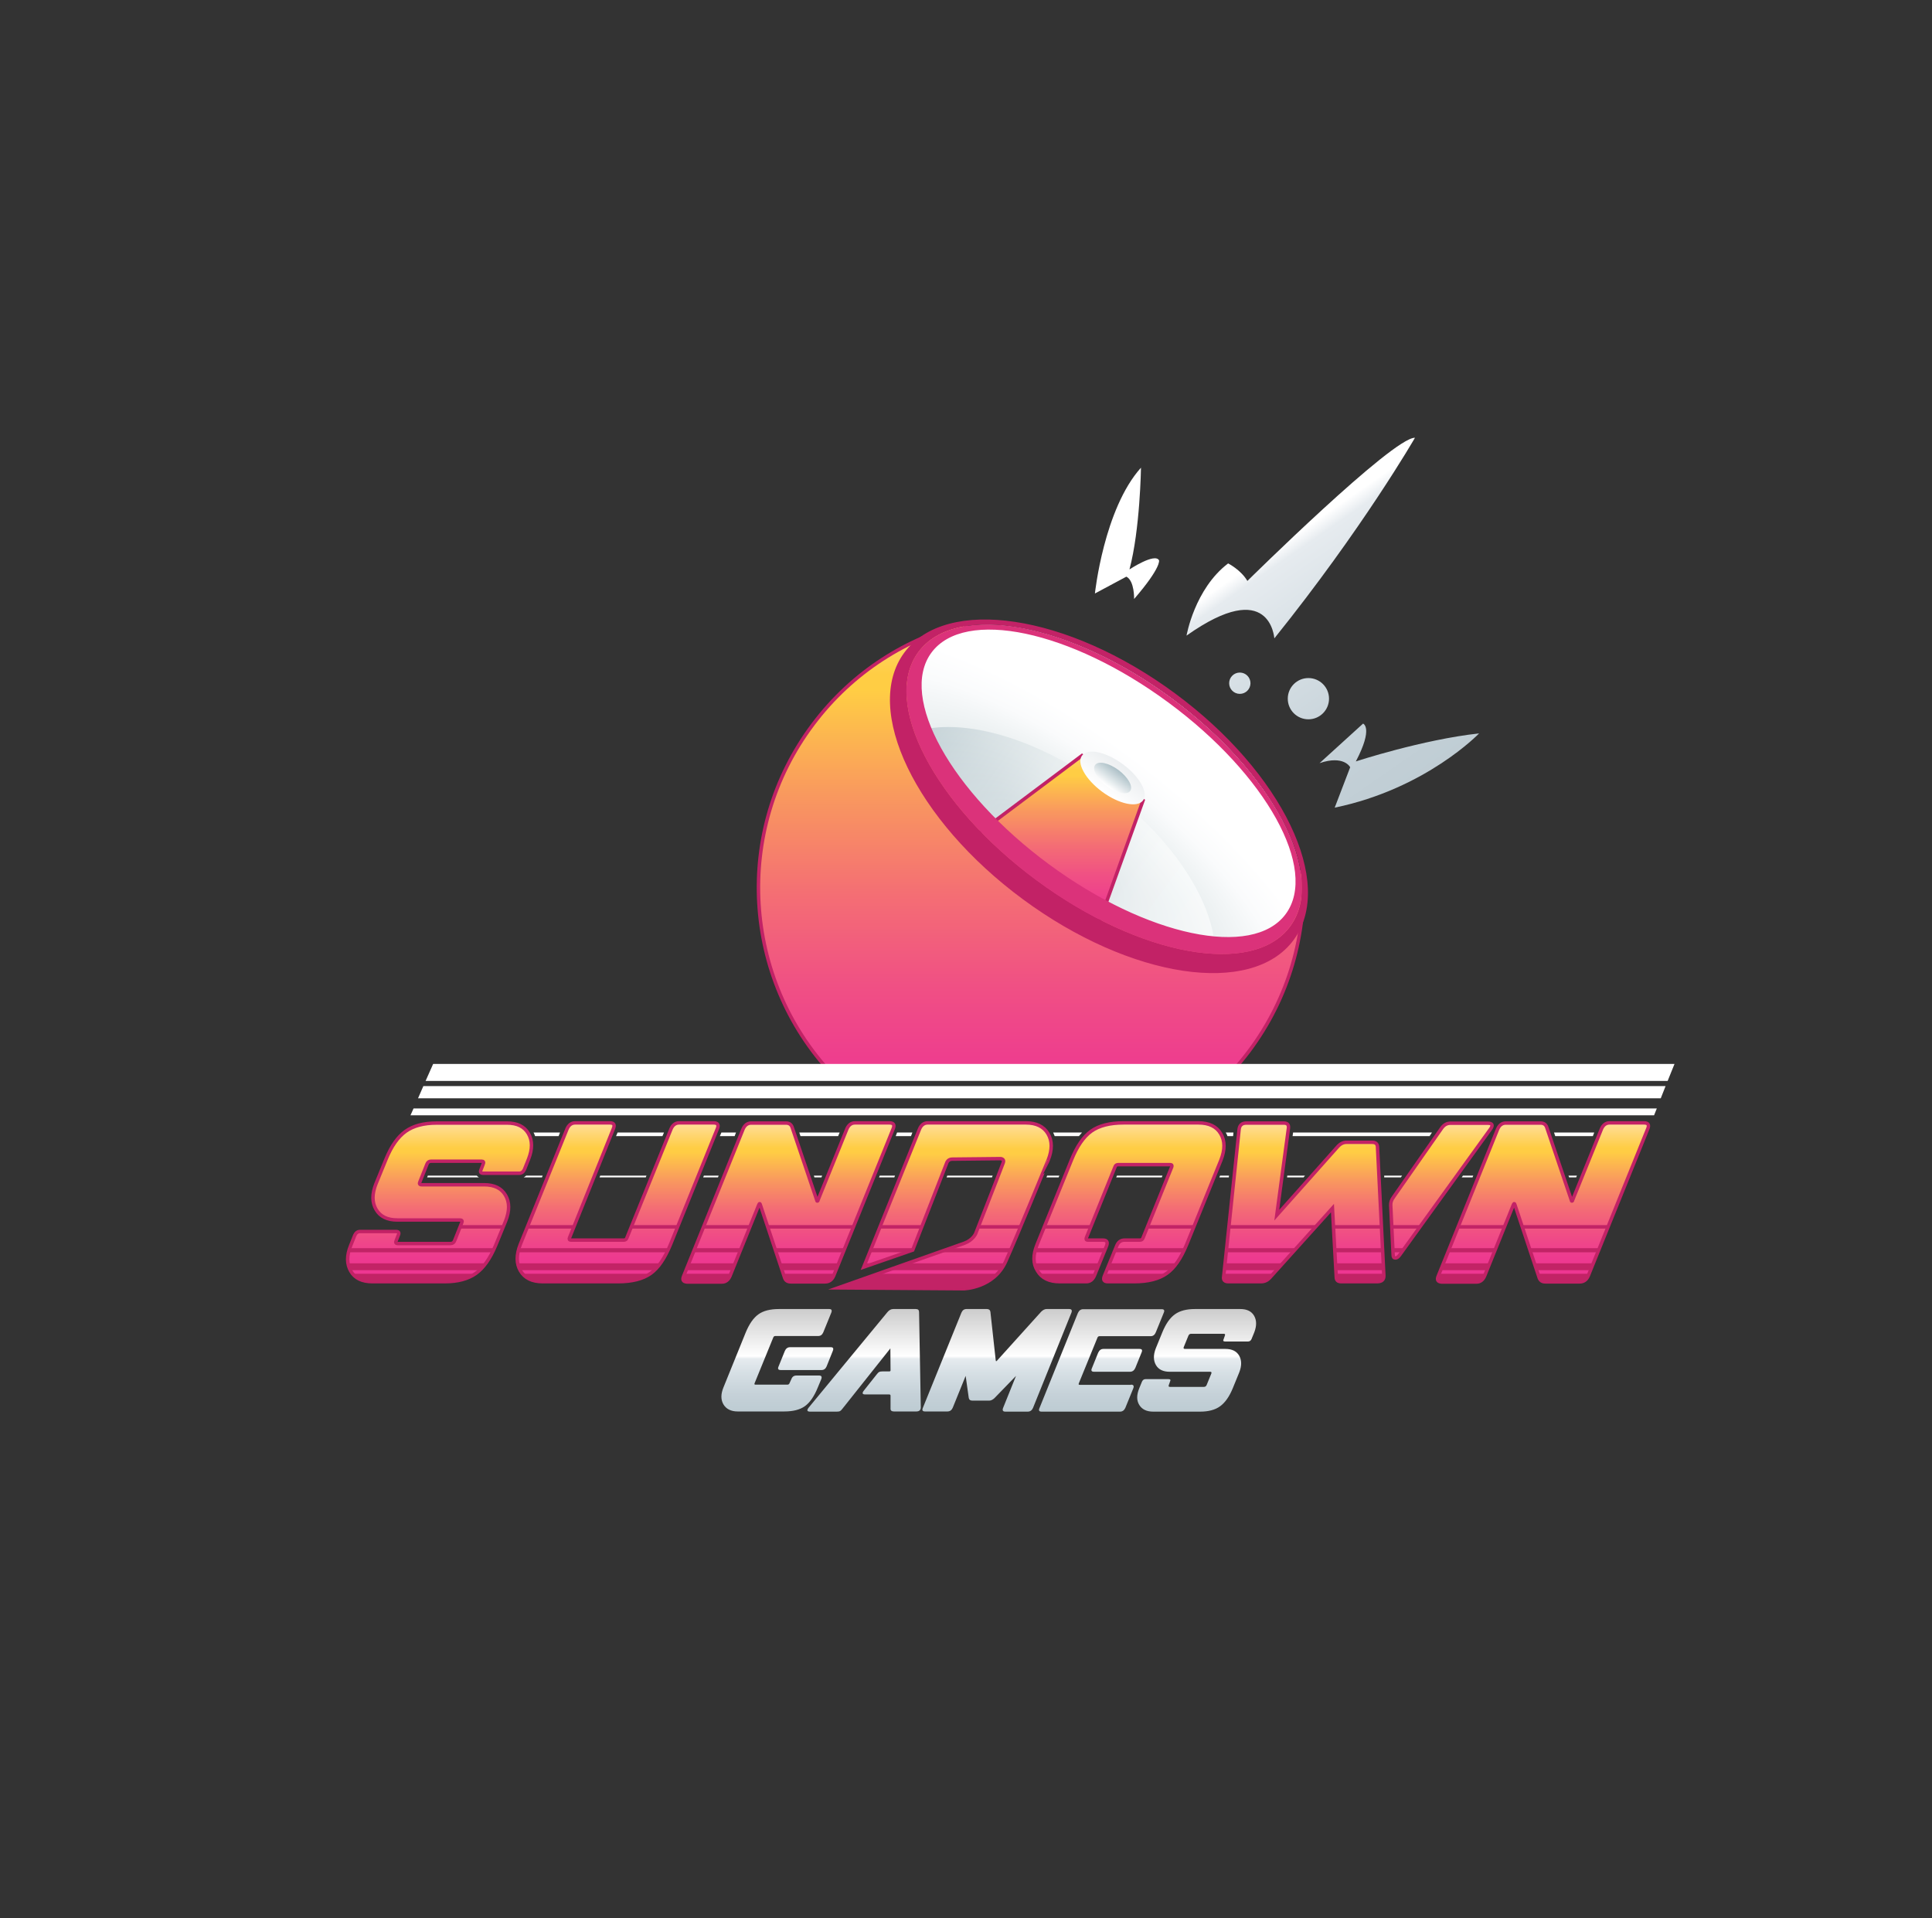<?xml version="1.0" encoding="utf-8"?>
<!-- Generator: Adobe Illustrator 23.0.3, SVG Export Plug-In . SVG Version: 6.00 Build 0)  -->
<svg version="1.1" xmlns="http://www.w3.org/2000/svg" xmlns:xlink="http://www.w3.org/1999/xlink" x="0px" y="0px"
	 viewBox="0 0 1124 1116" style="enable-background:new 0 0 1124 1116;" xml:space="preserve">
<rect x="0" y="0" width="1124" height="1116" fill="#333333" stroke="none"/>
<style type="text/css">
	.st0{fill:url(#SVGID_1_);stroke:#C22266;stroke-width:2.003;stroke-miterlimit:10;}
	.st1{fill:url(#SVGID_2_);}
	.st2{opacity:0.59;fill:url(#SVGID_3_);}
	.st3{fill:url(#SVGID_4_);stroke:#C22266;stroke-width:2.023;stroke-miterlimit:10;}
	.st4{fill:#C22266;}
	.st5{fill:#DB327A;}
	.st6{fill:url(#SVGID_5_);}
	.st7{fill:url(#SVGID_6_);}
	.st8{fill:#FFFFFF;}
	.st9{fill:url(#SVGID_7_);stroke:#C22266;stroke-width:2.003;stroke-miterlimit:10;}
	.st10{fill:url(#SVGID_8_);stroke:#C22266;stroke-width:2.003;stroke-miterlimit:10;}
	.st11{fill:url(#SVGID_9_);stroke:#C22266;stroke-width:2.003;stroke-miterlimit:10;}
	.st12{fill:url(#SVGID_10_);stroke:#C22266;stroke-width:2.003;stroke-miterlimit:10;}
	.st13{fill:url(#SVGID_11_);stroke:#C22266;stroke-width:2.003;stroke-miterlimit:10;}
	.st14{fill:url(#SVGID_12_);stroke:#C22266;stroke-width:2.003;stroke-miterlimit:10;}
	.st15{fill:url(#SVGID_13_);stroke:#C22266;stroke-width:2.003;stroke-miterlimit:10;}
	.st16{fill:url(#SVGID_14_);}
	.st17{fill:url(#SVGID_15_);}
	.st18{fill:url(#SVGID_16_);}
	.st19{fill:url(#SVGID_17_);}
	.st20{fill:url(#SVGID_18_);}
	.st21{clip-path:url(#SVGID_20_);fill:#C22366;}
	.st22{fill:url(#SVGID_21_);}
	.st23{fill:url(#SVGID_22_);}
	.st24{fill:url(#SVGID_23_);}
	.st25{fill:url(#SVGID_24_);}
	.st26{fill:url(#SVGID_25_);}
</style>
<g id="Layer_2">
	<g>
		<g>
			<linearGradient id="SVGID_1_" gradientUnits="userSpaceOnUse" x1="599.867" y1="680.859" x2="599.867" y2="338.576">
				<stop  offset="9.319111e-02" style="stop-color:#ED3691"/>
				<stop  offset="0.184" style="stop-color:#EE3D8E"/>
				<stop  offset="0.315" style="stop-color:#F05084"/>
				<stop  offset="0.468" style="stop-color:#F46E74"/>
				<stop  offset="0.64" style="stop-color:#F9995E"/>
				<stop  offset="0.816" style="stop-color:#FFCD44"/>
				<stop  offset="0.843" style="stop-color:#FFCD44"/>
				<stop  offset="1" style="stop-color:#FFDE9B"/>
			</linearGradient>
			<path class="st0" d="M715.7,624.7c3.8-4.1,7.4-8.4,10.8-12.9c23.6-31.4,33.8-68.8,31.5-105.2c-43.4,23.6-99.8,20.4-143.5-12.4
				c-42.8-32.2-61.6-84.1-52.4-131.6c-34.3,8.4-66.1,28.2-89,58.7c-47,62.4-40.8,148.3,10.8,203.4H715.7z"/>
			<g>
				
					<radialGradient id="SVGID_2_" cx="219.055" cy="708.031" r="69.216" gradientTransform="matrix(0.633 -0.858 2.33 1.72 -1175.549 -532.248)" gradientUnits="userSpaceOnUse">
					<stop  offset="4.739340e-03" style="stop-color:#ABBFC6"/>
					<stop  offset="4.353971e-02" style="stop-color:#B1C3CA"/>
					<stop  offset="0.314" style="stop-color:#D3DDE1"/>
					<stop  offset="0.571" style="stop-color:#EBF0F1"/>
					<stop  offset="0.806" style="stop-color:#FAFBFC"/>
					<stop  offset="1" style="stop-color:#FFFFFF"/>
				</radialGradient>
				<path class="st1" d="M750.2,537.4c-21.3,28.8-86.5,16.8-145.7-26.9c-59.2-43.7-89.9-102.5-68.6-131.3
					c21.3-28.8,86.5-16.8,145.7,26.9C740.8,449.8,771.5,508.6,750.2,537.4z"/>
				
					<linearGradient id="SVGID_3_" gradientUnits="userSpaceOnUse" x1="220.252" y1="816.941" x2="220.252" y2="600.278" gradientTransform="matrix(0.594 -0.805 0.805 0.594 -77.205 240.908)">
					<stop  offset="0" style="stop-color:#FFFFFF"/>
					<stop  offset="0.264" style="stop-color:#FCFDFD"/>
					<stop  offset="0.468" style="stop-color:#F2F5F6"/>
					<stop  offset="0.652" style="stop-color:#E2E9EB"/>
					<stop  offset="0.824" style="stop-color:#CBD7DB"/>
					<stop  offset="0.986" style="stop-color:#ADC0C7"/>
					<stop  offset="0.995" style="stop-color:#ABBFC6"/>
				</linearGradient>
				<path class="st2" d="M532.5,425.7c10.3,26.8,36.1,58.3,72,84.8c35.9,26.5,73.7,41.9,102.3,43.8c0.2-28.3-24-66.5-63.9-95.9
					C603.1,429.1,559.5,417.1,532.5,425.7z"/>
			</g>
			<g>
				<linearGradient id="SVGID_4_" gradientUnits="userSpaceOnUse" x1="614.192" y1="545.82" x2="614.192" y2="429.814">
					<stop  offset="9.319111e-02" style="stop-color:#ED3691"/>
					<stop  offset="0.184" style="stop-color:#EE3D8E"/>
					<stop  offset="0.315" style="stop-color:#F05084"/>
					<stop  offset="0.468" style="stop-color:#F46E74"/>
					<stop  offset="0.64" style="stop-color:#F9995E"/>
					<stop  offset="0.816" style="stop-color:#FFCD44"/>
					<stop  offset="0.843" style="stop-color:#FFCD44"/>
					<stop  offset="1" style="stop-color:#FFDE9B"/>
				</linearGradient>
				<polygon class="st3" points="665,465.7 637,543.5 563.4,489.2 629.5,439.6 				"/>
			</g>
			<path class="st4" d="M526.1,379.7c-24.4,33.1,6.5,97.4,69,143.5c62.6,46.2,133.1,56.8,157.5,23.7c24.4-33.1-6.5-97.4-69-143.5
				C621,357.2,550.5,346.6,526.1,379.7z M750.6,539c-21.6,29.3-87.6,17.4-147.3-26.7c-59.7-44.1-90.6-103.6-69-132.9
				c21.6-29.3,87.6-17.4,147.3,26.7C741.3,450.2,772.2,509.7,750.6,539z"/>
			<path class="st5" d="M534.2,379.4c-21.6,29.3,9.2,88.8,69,132.9c59.7,44.1,125.7,56.1,147.3,26.7c21.6-29.3-9.2-88.8-69-132.9
				C621.8,362,555.9,350.1,534.2,379.4z M748,531.8c-19.2,26-80.9,13-137.8-29c-56.9-42-87.5-97.1-68.3-123.1
				c19.2-26,80.9-13,137.8,29C736.6,450.6,767.2,505.8,748,531.8z"/>
			
				<linearGradient id="SVGID_5_" gradientUnits="userSpaceOnUse" x1="249.847" y1="708.609" x2="269.828" y2="708.609" gradientTransform="matrix(0.594 -0.805 0.805 0.594 -77.205 240.908)">
				<stop  offset="0" style="stop-color:#FFFFFF"/>
				<stop  offset="1" style="stop-color:#EBEEF0"/>
			</linearGradient>
			<path class="st6" d="M653.2,444.6c9.8,7.2,15.1,16.7,11.8,21.1c-3.3,4.4-13.9,2.2-23.7-5c-9.8-7.2-15.1-16.7-11.8-21.1
				C632.8,435.1,643.4,437.4,653.2,444.6z"/>
			
				<linearGradient id="SVGID_6_" gradientUnits="userSpaceOnUse" x1="254.078" y1="708.609" x2="265.596" y2="708.609" gradientTransform="matrix(0.594 -0.805 0.805 0.594 -77.205 240.908)">
				<stop  offset="0" style="stop-color:#FFFFFF"/>
				<stop  offset="0.995" style="stop-color:#ABBFC6"/>
			</linearGradient>
			<path class="st7" d="M650.7,448c5.6,4.2,8.7,9.6,6.8,12.2c-1.9,2.6-8,1.3-13.6-2.9c-5.6-4.2-8.7-9.6-6.8-12.2
				C638.9,442.5,645,443.8,650.7,448z"/>
		</g>
	</g>
</g>
<g id="Layer_7">
	<g>
		<polygon class="st8" points="478.3,684 473.5,684 473.8,685 477.9,685 		"/>
		<polygon class="st8" points="349.2,684 348.8,685 375.7,685 376.1,684 		"/>
		<path class="st8" d="M306.1,684c-0.4,0.4-0.9,0.7-1.4,1h10.6l0.4-1H306.1z"/>
		<path class="st8" d="M278.6,685c-0.5-0.3-0.9-0.6-1.2-1h-28.5l-0.4,1H278.6z"/>
		<polygon class="st8" points="649.8,684 649.4,685 675.9,685 676.3,684 		"/>
		<polygon class="st8" points="511.8,684 511.4,685 520.3,685 520.7,684 		"/>
		<path class="st8" d="M551.1,684l-0.4,1h26.4c0.1-0.3,0.3-0.7,0.4-1H551.1z"/>
		<polygon class="st8" points="805.3,684 805.3,685 815,685 815.7,684 		"/>
		<polygon class="st8" points="912.5,684 912.9,685 917,685 917.4,684 		"/>
		<polygon class="st8" points="409.5,684 409.1,685 417.7,685 418.1,684 		"/>
		<path class="st8" d="M609.2,684c-0.1,0.3-0.3,0.7-0.4,1h7.1l0.4-1H609.2z"/>
		<polygon class="st8" points="709.8,684 709.4,685 714.9,685 715,684 		"/>
		<polygon class="st8" points="851.1,684 850.4,685 856.7,685 857.1,684 		"/>
		<path class="st8" d="M311.3,661H325l0.8-2.1h-15.4C310.8,659.6,311.1,660.3,311.3,661z"/>
		<polygon class="st8" points="358.4,661 385.4,661 386.3,658.9 359.3,658.9 		"/>
		<polygon class="st8" points="238.8,648.9 962.3,648.9 963.9,644.9 240.6,644.9 		"/>
		<polygon class="st8" points="252,619 247.6,628.9 970.2,628.9 974.2,619 		"/>
		<polygon class="st8" points="243.2,639 966.2,639 969,631.9 246.3,631.9 		"/>
		<polygon class="st8" points="418.8,661 427.4,661 428.2,658.9 419.7,658.9 		"/>
		<polygon class="st8" points="465.7,661 487.6,661 488.5,658.9 465,658.9 		"/>
		<polygon class="st8" points="748.9,684 748.8,685 758.4,685 759.2,684 		"/>
		<path class="st8" d="M714.1,661h3.3l0.2-2.1h-4.5C713.6,659.6,713.9,660.3,714.1,661z"/>
		<polygon class="st8" points="904.8,661 926.7,661 927.5,658.9 904.1,658.9 		"/>
		<polygon class="st8" points="752,661 831.7,661 833.1,658.9 752.3,658.9 		"/>
		<path class="st8" d="M613.6,661h14.1c0.6-0.7,1.2-1.4,1.8-2.1h-16.8C613,659.6,613.3,660.3,613.6,661z"/>
		<polygon class="st8" points="521.1,661 530,661 530.8,658.9 521.9,658.9 		"/>
	</g>
</g>
<g id="Layer_3">
	<g>
		<g>
			<linearGradient id="SVGID_7_" gradientUnits="userSpaceOnUse" x1="255.762" y1="745.714" x2="255.762" y2="653.366">
				<stop  offset="9.319111e-02" style="stop-color:#ED3691"/>
				<stop  offset="0.184" style="stop-color:#EE3D8E"/>
				<stop  offset="0.315" style="stop-color:#F05084"/>
				<stop  offset="0.468" style="stop-color:#F46E74"/>
				<stop  offset="0.64" style="stop-color:#F9995E"/>
				<stop  offset="0.816" style="stop-color:#FFCD44"/>
				<stop  offset="0.843" style="stop-color:#FFCD44"/>
				<stop  offset="1" style="stop-color:#FFDE9B"/>
			</linearGradient>
			<path class="st9" d="M230.4,716.5c1.5,0,2,0.7,1.3,2.2l-1.2,3.1c-0.5,1.1-0.2,1.7,0.9,1.7h30.7c1.2,0,2-0.6,2.4-1.7l4.1-10.3
				c0.5-1.1,0.2-1.7-1-1.7h-36.4c-5.9,0-10-2-12.4-6.1c-2.4-4.1-2.4-9-0.1-14.9l5.9-14.4c3.1-7.6,6.9-13,11.4-16.2
				c4.5-3.2,10.5-4.8,18.1-4.8h40.9c5.9,0,10,2,12.4,6.1c2.4,4.1,2.4,9,0.1,14.9l-2.4,6c-0.7,1.5-1.7,2.2-3.1,2.2h-20.8
				c-1.5,0-2-0.7-1.3-2.2l1.2-3.1c0.5-1.1,0.2-1.7-0.9-1.7h-29.4c-1.2,0-2,0.6-2.4,1.7l-4.1,10.3c-0.5,1.1-0.2,1.7,1,1.7h36.4
				c5.9,0,10,2,12.4,6.1c2.4,4.1,2.4,9,0.1,14.9l-5.9,14.4c-3.2,7.6-7,13-11.5,16.2c-4.5,3.2-10.5,4.8-18,4.8h-42.2
				c-5.9,0-10.1-2-12.5-6.1c-2.4-4.1-2.5-9-0.1-14.9l2.4-6c0.7-1.5,1.7-2.2,3.1-2.2H230.4z"/>
			<linearGradient id="SVGID_8_" gradientUnits="userSpaceOnUse" x1="359.321" y1="745.714" x2="359.321" y2="653.366">
				<stop  offset="9.319111e-02" style="stop-color:#ED3691"/>
				<stop  offset="0.184" style="stop-color:#EE3D8E"/>
				<stop  offset="0.315" style="stop-color:#F05084"/>
				<stop  offset="0.468" style="stop-color:#F46E74"/>
				<stop  offset="0.64" style="stop-color:#F9995E"/>
				<stop  offset="0.816" style="stop-color:#FFCD44"/>
				<stop  offset="0.843" style="stop-color:#FFCD44"/>
				<stop  offset="1" style="stop-color:#FFDE9B"/>
			</linearGradient>
			<path class="st10" d="M302.7,724l27.2-67.2c1-2.3,2.6-3.5,4.7-3.5h20.3c2.3,0,2.9,1.2,1.9,3.5l-25.5,63.4c-0.3,0.9,0,1.3,0.8,1.3
				h30.8c0.9,0,1.5-0.4,1.8-1.3l25.7-63.4c1-2.3,2.6-3.5,4.7-3.5h20.1c2.4,0,3.1,1.2,2.1,3.5L390.1,724c-3.3,8-7.1,13.7-11.6,16.9
				c-4.5,3.2-10.8,4.8-18.9,4.8h-43.9c-6.1,0-10.4-2.1-12.9-6.3C300.3,735.2,300.3,730.1,302.7,724z"/>
			<linearGradient id="SVGID_9_" gradientUnits="userSpaceOnUse" x1="458.64" y1="745.714" x2="458.64" y2="653.366">
				<stop  offset="9.319111e-02" style="stop-color:#ED3691"/>
				<stop  offset="0.184" style="stop-color:#EE3D8E"/>
				<stop  offset="0.315" style="stop-color:#F05084"/>
				<stop  offset="0.468" style="stop-color:#F46E74"/>
				<stop  offset="0.64" style="stop-color:#F9995E"/>
				<stop  offset="0.816" style="stop-color:#FFCD44"/>
				<stop  offset="0.843" style="stop-color:#FFCD44"/>
				<stop  offset="1" style="stop-color:#FFDE9B"/>
			</linearGradient>
			<path class="st11" d="M397.8,742.3l34.5-85.4c1-2.3,2.6-3.5,4.7-3.5h20.3c1.8,0,2.9,0.8,3.5,2.3l14.4,42.6c0,0.3,0.1,0.5,0.3,0.5
				c0.3,0,0.4-0.3,0.5-0.8l16.7-41.2c1-2.3,2.6-3.5,4.7-3.5h20.1c2.4,0,3.1,1.2,2.1,3.5L485,742.3c-1,2.3-2.7,3.5-4.9,3.5H460
				c-1.8,0-3-0.8-3.5-2.3l-14.2-42.7c-0.1-0.3-0.2-0.5-0.4-0.5c-0.1,0-0.3,0.3-0.5,0.8l-16.7,41.3c-1,2.3-2.6,3.5-4.7,3.5h-20.3
				C397.4,745.7,396.8,744.6,397.8,742.3z"/>
			<linearGradient id="SVGID_10_" gradientUnits="userSpaceOnUse" x1="549.468" y1="749.833" x2="549.468" y2="653.366">
				<stop  offset="9.319111e-02" style="stop-color:#ED3691"/>
				<stop  offset="0.184" style="stop-color:#EE3D8E"/>
				<stop  offset="0.315" style="stop-color:#F05084"/>
				<stop  offset="0.468" style="stop-color:#F46E74"/>
				<stop  offset="0.64" style="stop-color:#F9995E"/>
				<stop  offset="0.816" style="stop-color:#FFCD44"/>
				<stop  offset="0.843" style="stop-color:#FFCD44"/>
				<stop  offset="1" style="stop-color:#FFDE9B"/>
			</linearGradient>
			<path class="st12" d="M585.1,733.9c-7,15.6-24.4,15.9-24.4,15.9l-73.2-0.5c0,0,68.7-24.3,73.6-26c4.9-1.8,6.5-5.5,6.5-5.5
				s14.2-36.2,16.1-41.4c0.8-2.1-1.5-2.3-1.5-2.3s-25.8,0.3-28.2,0.3s-3.1,1.9-3.1,1.9L531,727.3l-28.5,9.9l32.5-80.4
				c1-2.3,2.6-3.5,4.7-3.5h57.1c6.1,0,10.4,2.1,12.9,6.3c2.5,4.2,2.5,9.3,0.1,15.4C609.7,675,592.1,718.3,585.1,733.9z"/>
			<linearGradient id="SVGID_11_" gradientUnits="userSpaceOnUse" x1="656.807" y1="745.714" x2="656.807" y2="653.366">
				<stop  offset="9.319111e-02" style="stop-color:#ED3691"/>
				<stop  offset="0.184" style="stop-color:#EE3D8E"/>
				<stop  offset="0.315" style="stop-color:#F05084"/>
				<stop  offset="0.468" style="stop-color:#F46E74"/>
				<stop  offset="0.64" style="stop-color:#F9995E"/>
				<stop  offset="0.816" style="stop-color:#FFCD44"/>
				<stop  offset="0.843" style="stop-color:#FFCD44"/>
				<stop  offset="1" style="stop-color:#FFDE9B"/>
			</linearGradient>
			<path class="st13" d="M603.4,724l19.9-49c3.2-8,7.1-13.7,11.6-16.9c4.5-3.2,10.8-4.8,18.8-4.8h43.5c6.2,0,10.5,2.1,13,6.3
				c2.5,4.2,2.5,9.3,0.1,15.4l-19.9,49c-3.3,8-7.1,13.7-11.7,16.9c-4.5,3.2-10.8,4.8-18.9,4.8h-15.3c-2.3,0-2.9-1.2-1.9-3.5
				l7.1-17.4c0.9-2.2,2.4-3.3,4.6-3.3h8.9c0.9,0,1.5-0.4,1.8-1.3l16.7-41.3c0.3-0.9,0-1.3-0.8-1.3h-30.4c-0.9,0-1.5,0.4-1.8,1.3
				L632,720.2c-0.3,0.9,0,1.3,0.8,1.3h8.9c2.2,0,2.9,1.1,2.1,3.3l-7.1,17.4c-1,2.3-2.6,3.5-4.7,3.5h-15.5c-6.1,0-10.4-2.1-12.9-6.3
				C600.9,735.2,600.9,730.1,603.4,724z"/>
			<linearGradient id="SVGID_12_" gradientUnits="userSpaceOnUse" x1="789.942" y1="745.714" x2="789.942" y2="653.366">
				<stop  offset="9.319111e-02" style="stop-color:#ED3691"/>
				<stop  offset="0.184" style="stop-color:#EE3D8E"/>
				<stop  offset="0.315" style="stop-color:#F05084"/>
				<stop  offset="0.468" style="stop-color:#F46E74"/>
				<stop  offset="0.64" style="stop-color:#F9995E"/>
				<stop  offset="0.816" style="stop-color:#FFCD44"/>
				<stop  offset="0.843" style="stop-color:#FFCD44"/>
				<stop  offset="1" style="stop-color:#FFDE9B"/>
			</linearGradient>
			<path class="st14" d="M711.9,742.8l9-85.8c0.3-2.4,1.7-3.6,4.2-3.6h21.8c2.1,0,2.9,1,2.7,2.9l-6.8,50.7l35.4-39.8
				c1.5-1.7,3.2-2.6,5.1-2.6h15c2,0,3,0.9,3.1,2.6l3.7,74.9c0.1,2.4-1.2,3.6-4,3.6h-20.8c-2,0-2.9-0.9-2.9-2.7l-2.2-40.1L739,743.1
				c-1.5,1.7-3.2,2.6-5.3,2.6h-19.1C712.5,745.7,711.6,744.7,711.9,742.8z M810.7,696.5l28-40.1c1.4-2,3.1-2.9,5.1-2.9h21.8
				c2.7,0,3.2,1.2,1.4,3.6l-52.6,72.9c-0.9,1.3-1.7,1.9-2.6,1.9c-0.9,0-1.3-0.6-1.3-1.7l-1.4-28.9
				C809,699.7,809.5,698.1,810.7,696.5z"/>
			<linearGradient id="SVGID_13_" gradientUnits="userSpaceOnUse" x1="897.675" y1="745.714" x2="897.675" y2="653.366">
				<stop  offset="9.319111e-02" style="stop-color:#ED3691"/>
				<stop  offset="0.184" style="stop-color:#EE3D8E"/>
				<stop  offset="0.315" style="stop-color:#F05084"/>
				<stop  offset="0.468" style="stop-color:#F46E74"/>
				<stop  offset="0.64" style="stop-color:#F9995E"/>
				<stop  offset="0.816" style="stop-color:#FFCD44"/>
				<stop  offset="0.843" style="stop-color:#FFCD44"/>
				<stop  offset="1" style="stop-color:#FFDE9B"/>
			</linearGradient>
			<path class="st15" d="M836.8,742.3l34.5-85.4c1-2.3,2.6-3.5,4.7-3.5h20.3c1.8,0,2.9,0.8,3.5,2.3l14.4,42.6c0,0.3,0.1,0.5,0.3,0.5
				c0.3,0,0.4-0.3,0.5-0.8l16.7-41.2c1-2.3,2.6-3.5,4.7-3.5h20.1c2.4,0,3.1,1.2,2.1,3.5L924,742.3c-1,2.3-2.7,3.5-4.9,3.5H899
				c-1.8,0-2.9-0.8-3.5-2.3l-14.2-42.7c-0.1-0.3-0.2-0.5-0.4-0.5c-0.1,0-0.3,0.3-0.5,0.8l-16.7,41.3c-1,2.3-2.6,3.5-4.7,3.5h-20.3
				C836.4,745.7,835.8,744.6,836.8,742.3z"/>
		</g>
	</g>
	<g>
		<g>
			<g>
				<linearGradient id="SVGID_14_" gradientUnits="userSpaceOnUse" x1="452.133" y1="820.333" x2="452.133" y2="761.725">
					<stop  offset="0" style="stop-color:#BECCD3"/>
					<stop  offset="0.155" style="stop-color:#C5D1D8"/>
					<stop  offset="0.375" style="stop-color:#D7E0E5"/>
					<stop  offset="0.507" style="stop-color:#E6EBEF"/>
					<stop  offset="0.529" style="stop-color:#FAFBFC"/>
					<stop  offset="0.534" style="stop-color:#FFFFFF"/>
					<stop  offset="1" style="stop-color:#CCCCCC"/>
				</linearGradient>
				<path class="st16" d="M460.4,802.4c0.5-1.4,1.5-2.1,2.9-2.1h13.3c1.3,0,1.7,0.7,1.2,2.1l-2,4.8c-2.1,5.2-4.6,8.8-7.5,10.9
					c-2.9,2.1-6.9,3.1-12.1,3.1h-27c-3.9,0-6.7-1.4-8.3-4.1c-1.6-2.7-1.6-6,0-9.9l12.8-31.6c2.1-5.2,4.6-8.8,7.5-10.9
					c2.9-2.1,6.9-3.1,12.1-3.1h29.1c1.4,0,1.8,0.7,1.2,2.2l-4.6,11.3c-0.6,1.4-1.5,2.2-3,2.2h-24.9c-0.6,0-1,0.3-1.2,0.8l-10.9,26.7
					c-0.2,0.6,0,0.8,0.5,0.8h18.6c0.6,0,1-0.3,1.2-0.8L460.4,802.4z M454.2,797.1c-1.5,0-1.9-0.7-1.2-2.2l3.6-8.9
					c0.6-1.4,1.6-2.2,3.1-2.2h23.6c1.4,0,1.8,0.7,1.2,2.2l-3.6,9c-0.6,1.4-1.6,2.1-2.9,2.1H454.2z"/>
			</g>
			<g>
				<linearGradient id="SVGID_15_" gradientUnits="userSpaceOnUse" x1="502.702" y1="820.333" x2="502.702" y2="761.725">
					<stop  offset="0" style="stop-color:#BECCD3"/>
					<stop  offset="0.155" style="stop-color:#C5D1D8"/>
					<stop  offset="0.375" style="stop-color:#D7E0E5"/>
					<stop  offset="0.507" style="stop-color:#E6EBEF"/>
					<stop  offset="0.529" style="stop-color:#FAFBFC"/>
					<stop  offset="0.534" style="stop-color:#FFFFFF"/>
					<stop  offset="1" style="stop-color:#CCCCCC"/>
				</linearGradient>
				<path class="st17" d="M470.6,818.8l45.7-55.4c1-1.2,2.1-1.8,3.4-1.8h13.1c1.3,0,1.9,0.6,1.9,1.8l1,55.4c0,1.6-0.9,2.4-2.6,2.4
					H520c-1.3,0-2-0.6-1.9-1.8V812c0-0.5-0.3-0.7-0.8-0.7h-13.9c-1.8,0-2-0.8-0.7-2.4l7.3-9.2c0.6-0.8,1.1-1.3,1.5-1.5
					c0.4-0.2,1.1-0.3,1.9-0.3h3.9c0.6,0,0.8-0.2,0.8-0.7l-0.1-12.7l-27.8,35c-0.6,0.8-1.1,1.3-1.5,1.5s-1,0.3-1.9,0.3h-15.7
					C469.4,821.2,469.3,820.4,470.6,818.8z"/>
			</g>
			<g>
				<linearGradient id="SVGID_16_" gradientUnits="userSpaceOnUse" x1="580.111" y1="820.333" x2="580.111" y2="761.725">
					<stop  offset="0" style="stop-color:#BECCD3"/>
					<stop  offset="0.155" style="stop-color:#C5D1D8"/>
					<stop  offset="0.375" style="stop-color:#D7E0E5"/>
					<stop  offset="0.507" style="stop-color:#E6EBEF"/>
					<stop  offset="0.529" style="stop-color:#FAFBFC"/>
					<stop  offset="0.534" style="stop-color:#FFFFFF"/>
					<stop  offset="1" style="stop-color:#CCCCCC"/>
				</linearGradient>
				<path class="st18" d="M536.9,819.1l22.4-55.3c0.6-1.4,1.5-2.2,3-2.2h11.8c1.2,0,1.9,0.5,2.1,1.6l3.1,28.3
					c0.1,0.3,0.2,0.5,0.2,0.5c0.1,0,0.2-0.1,0.4-0.2l25.8-28.6c1-1,2.1-1.6,3.2-1.6H622c1.4,0,1.9,0.7,1.3,2.2L601,819.1
					c-0.6,1.4-1.6,2.2-3.1,2.2h-13c-1.4,0-1.9-0.7-1.3-2.2l7.5-18.6l-12.4,12.8c-1,1-2.1,1.6-3.2,1.6h-9.7c-1.3,0-2-0.5-2.2-1.6
					l-1.8-12.8l-7.5,18.5c-0.6,1.4-1.6,2.2-3.1,2.2h-13C536.7,821.2,536.3,820.5,536.9,819.1z"/>
			</g>
			<g>
				<linearGradient id="SVGID_17_" gradientUnits="userSpaceOnUse" x1="640.96" y1="820.333" x2="640.96" y2="761.725">
					<stop  offset="0" style="stop-color:#BECCD3"/>
					<stop  offset="0.155" style="stop-color:#C5D1D8"/>
					<stop  offset="0.375" style="stop-color:#D7E0E5"/>
					<stop  offset="0.507" style="stop-color:#E6EBEF"/>
					<stop  offset="0.529" style="stop-color:#FAFBFC"/>
					<stop  offset="0.534" style="stop-color:#FFFFFF"/>
					<stop  offset="1" style="stop-color:#CCCCCC"/>
				</linearGradient>
				<path class="st19" d="M658,805.6c1.4,0,1.9,0.7,1.3,2.2l-4.6,11.3c-0.7,1.5-1.7,2.2-3.1,2.2h-45.6c-1.5,0-1.9-0.7-1.2-2.2
					l22.3-55.2c0.7-1.5,1.7-2.2,3.1-2.2h45.6c1.5,0,1.9,0.7,1.2,2.2l-4.6,11.3c-0.6,1.4-1.5,2.2-3,2.2h-29.7c-0.6,0-1,0.3-1.2,0.8
					l-10.9,26.7c-0.2,0.6,0,0.8,0.5,0.8H658z M638.9,787c0.7-1.5,1.7-2.2,3.1-2.2h20.9c1.5,0,1.9,0.7,1.2,2.2l-3.6,8.9
					c-0.7,1.5-1.7,2.2-3.1,2.2h-20.9c-1.5,0-1.9-0.7-1.2-2.2L638.9,787z"/>
			</g>
			<g>
				<linearGradient id="SVGID_18_" gradientUnits="userSpaceOnUse" x1="696.322" y1="820.333" x2="696.322" y2="761.725">
					<stop  offset="0" style="stop-color:#BECCD3"/>
					<stop  offset="0.155" style="stop-color:#C5D1D8"/>
					<stop  offset="0.375" style="stop-color:#D7E0E5"/>
					<stop  offset="0.507" style="stop-color:#E6EBEF"/>
					<stop  offset="0.529" style="stop-color:#FAFBFC"/>
					<stop  offset="0.534" style="stop-color:#FFFFFF"/>
					<stop  offset="1" style="stop-color:#CCCCCC"/>
				</linearGradient>
				<path class="st20" d="M679.9,802.4c1,0,1.3,0.5,0.8,1.4l-0.7,2c-0.3,0.7-0.1,1.1,0.6,1.1h19.8c0.8,0,1.3-0.4,1.6-1.1l2.7-6.6
					c0.3-0.7,0.1-1.1-0.7-1.1h-23.5c-3.8,0-6.5-1.3-8-3.9c-1.5-2.6-1.6-5.8-0.1-9.7l3.8-9.3c2-4.9,4.4-8.4,7.3-10.5
					s6.8-3.1,11.7-3.1h26.4c3.8,0,6.5,1.3,8,3.9c1.5,2.6,1.6,5.8,0.1,9.7l-1.6,3.9c-0.4,0.9-1.1,1.4-2,1.4h-13.4
					c-1,0-1.3-0.5-0.8-1.4l0.7-2c0.3-0.7,0.1-1.1-0.6-1.1h-19c-0.8,0-1.3,0.4-1.6,1.1l-2.7,6.6c-0.3,0.7-0.1,1.1,0.7,1.1h23.5
					c3.8,0,6.5,1.3,8,3.9c1.5,2.6,1.6,5.8,0.1,9.7l-3.8,9.3c-2,4.9-4.5,8.4-7.4,10.5c-2.9,2.1-6.8,3.1-11.6,3.1h-27.3
					c-3.8,0-6.5-1.3-8.1-3.9c-1.6-2.6-1.6-5.8,0-9.7l1.6-3.9c0.4-0.9,1.1-1.4,2-1.4H679.9z"/>
			</g>
		</g>
	</g>
</g>
<g id="Layer_3_copy">
	<g>
		<defs>
			<path id="SVGID_19_" d="M230.4,716.5c1.5,0,2,0.7,1.3,2.2l-1.2,3.1c-0.5,1.1-0.2,1.7,0.9,1.7h30.7c1.2,0,2-0.6,2.4-1.7l4.1-10.3
				c0.5-1.1,0.2-1.7-1-1.7h-36.4c-5.9,0-10-2-12.4-6.1c-2.4-4.1-2.4-9-0.1-14.9l5.9-14.4c3.1-7.6,6.9-13,11.4-16.2
				c4.5-3.2,10.5-4.8,18.1-4.8h40.9c5.9,0,10,2,12.4,6.1c2.4,4.1,2.4,9,0.1,14.9l-2.4,6c-0.7,1.5-1.7,2.2-3.1,2.2h-20.8
				c-1.5,0-2-0.7-1.3-2.2l1.2-3.1c0.5-1.1,0.2-1.7-0.9-1.7h-29.4c-1.2,0-2,0.6-2.4,1.7l-4.1,10.3c-0.5,1.1-0.2,1.7,1,1.7h36.4
				c5.9,0,10,2,12.4,6.1c2.4,4.1,2.4,9,0.1,14.9l-5.9,14.4c-3.2,7.6-7,13-11.5,16.2c-4.5,3.2-10.5,4.8-18,4.8h-42.2
				c-5.9,0-10.1-2-12.5-6.1c-2.4-4.1-2.5-9-0.1-14.9l2.4-6c0.7-1.5,1.7-2.2,3.1-2.2H230.4z M302.7,724l27.2-67.2
				c1-2.3,2.6-3.5,4.7-3.5h20.3c2.3,0,2.9,1.2,1.9,3.5l-25.5,63.4c-0.3,0.9,0,1.3,0.8,1.3h30.8c0.9,0,1.5-0.4,1.8-1.3l25.7-63.4
				c1-2.3,2.6-3.5,4.7-3.5h20.1c2.4,0,3.1,1.2,2.1,3.5L390.1,724c-3.3,8-7.1,13.7-11.6,16.9c-4.5,3.2-10.8,4.8-18.9,4.8h-43.9
				c-6.1,0-10.4-2.1-12.9-6.3C300.3,735.2,300.3,730.1,302.7,724z M397.8,742.3l34.5-85.4c1-2.3,2.6-3.5,4.7-3.5h20.3
				c1.8,0,2.9,0.8,3.5,2.3l14.4,42.6c0,0.3,0.1,0.5,0.3,0.5c0.3,0,0.4-0.3,0.5-0.8l16.7-41.2c1-2.3,2.6-3.5,4.7-3.5h20.1
				c2.4,0,3.1,1.2,2.1,3.5L485,742.3c-1,2.3-2.7,3.5-4.9,3.5H460c-1.8,0-3-0.8-3.5-2.3l-14.2-42.7c-0.1-0.3-0.2-0.5-0.4-0.5
				c-0.1,0-0.3,0.3-0.5,0.8l-16.7,41.3c-1,2.3-2.6,3.5-4.7,3.5h-20.3C397.4,745.7,396.8,744.6,397.8,742.3z M585.1,733.9
				c-7,15.6-24.4,15.9-24.4,15.9l-73.2-0.5c0,0,68.7-24.3,73.6-26c4.9-1.8,6.5-5.5,6.5-5.5s14.2-36.2,16.1-41.4
				c0.8-2.1-1.5-2.3-1.5-2.3s-25.8,0.3-28.2,0.3s-3.1,1.9-3.1,1.9l-19.8,51l-28.5,9.9l32.4-80.3c1-2.3,2.6-3.5,4.7-3.5h57.1
				c6.1,0,10.4,2.1,12.9,6.3c2.5,4.2,2.5,9.3,0.1,15.4C609.7,675,592.1,718.3,585.1,733.9z M603.4,724l19.9-49
				c3.2-8,7.1-13.7,11.6-16.9c4.5-3.2,10.8-4.8,18.8-4.8h43.5c6.2,0,10.5,2.1,13,6.3c2.5,4.2,2.5,9.3,0.1,15.4l-19.9,49
				c-3.3,8-7.1,13.7-11.7,16.9c-4.5,3.2-10.8,4.8-18.9,4.8h-15.3c-2.3,0-2.9-1.2-1.9-3.5l7.1-17.4c0.9-2.2,2.4-3.3,4.6-3.3h8.9
				c0.9,0,1.5-0.4,1.8-1.3l16.7-41.3c0.3-0.9,0-1.3-0.8-1.3h-30.4c-0.9,0-1.5,0.4-1.8,1.3L632,720.2c-0.3,0.9,0,1.3,0.8,1.3h8.9
				c2.2,0,2.9,1.1,2.1,3.3l-7.1,17.4c-1,2.3-2.6,3.5-4.7,3.5h-15.5c-6.1,0-10.4-2.1-12.9-6.3C600.9,735.2,600.9,730.1,603.4,724z
				 M711.9,742.8l9-85.8c0.3-2.4,1.7-3.6,4.2-3.6h21.8c2.1,0,2.9,1,2.7,2.9l-6.8,50.7l35.4-39.8c1.5-1.7,3.2-2.6,5.1-2.6h15
				c2,0,3,0.9,3.1,2.6l3.7,74.9c0.1,2.4-1.2,3.6-4,3.6h-20.8c-2,0-2.9-0.9-2.9-2.7l-2.2-40.1L739,743.1c-1.5,1.7-3.2,2.6-5.3,2.6
				h-19.1C712.5,745.7,711.6,744.7,711.9,742.8z M810.7,696.5l28-40.1c1.4-2,3.1-2.9,5.1-2.9h21.8c2.7,0,3.2,1.2,1.4,3.6l-52.6,72.9
				c-0.9,1.3-1.7,1.9-2.6,1.9c-0.9,0-1.3-0.6-1.3-1.7l-1.4-28.9C809,699.7,809.5,698.1,810.7,696.5z M836.8,742.3l34.5-85.4
				c1-2.3,2.6-3.5,4.7-3.5h20.3c1.8,0,2.9,0.8,3.5,2.3l14.4,42.6c0,0.3,0.1,0.5,0.3,0.5c0.3,0,0.4-0.3,0.5-0.8l16.7-41.2
				c1-2.3,2.6-3.5,4.7-3.5h20.1c2.4,0,3.1,1.2,2.1,3.5L924,742.3c-1,2.3-2.7,3.5-4.9,3.5H899c-1.8,0-2.9-0.8-3.5-2.3l-14.2-42.7
				c-0.1-0.3-0.2-0.5-0.4-0.5c-0.1,0-0.3,0.3-0.5,0.8l-16.7,41.3c-1,2.3-2.6,3.5-4.7,3.5h-20.3C836.4,745.7,835.8,744.6,836.8,742.3
				z M461.6,802.4c0.5-1.4,1.5-2.1,2.9-2.1h13.3c1.3,0,1.7,0.7,1.2,2.1l-2,4.8c-2.1,5.2-4.6,8.8-7.5,10.9c-2.9,2.1-6.9,3.1-12.1,3.1
				h-27c-3.9,0-6.7-1.4-8.3-4.1c-1.6-2.7-1.6-6,0-9.9l12.8-31.6c2.1-5.2,4.6-8.8,7.5-10.9c2.9-2.1,6.9-3.1,12.1-3.1h29.1
				c1.4,0,1.8,0.7,1.2,2.2l-4.6,11.3c-0.6,1.4-1.5,2.2-3,2.2h-24.9c-0.6,0-1,0.3-1.2,0.8l-10.9,26.7c-0.2,0.6,0,0.8,0.5,0.8h18.6
				c0.6,0,1-0.3,1.2-0.8L461.6,802.4z M455.4,797.1c-1.5,0-1.9-0.7-1.2-2.2l3.6-8.9c0.6-1.4,1.6-2.2,3.1-2.2h23.6
				c1.4,0,1.8,0.7,1.2,2.2l-3.6,9c-0.6,1.4-1.6,2.1-2.9,2.1H455.4z M470.6,818.8l45.7-55.4c1-1.2,2.1-1.8,3.4-1.8h13.1
				c1.3,0,1.9,0.6,1.9,1.8l1,55.4c0,1.6-0.9,2.4-2.6,2.4H520c-1.3,0-2-0.6-1.9-1.8V812c0-0.5-0.3-0.7-0.8-0.7h-13.9
				c-1.8,0-2-0.8-0.7-2.4l7.3-9.2c0.6-0.8,1.1-1.3,1.5-1.5c0.4-0.2,1.1-0.3,1.9-0.3h3.9c0.6,0,0.8-0.2,0.8-0.7l-0.1-12.7l-27.8,35
				c-0.6,0.8-1.1,1.3-1.5,1.5s-1,0.3-1.9,0.3h-15.7C469.4,821.2,469.3,820.4,470.6,818.8z M534.4,819.1l22.4-55.3
				c0.6-1.4,1.5-2.2,3-2.2h11.8c1.2,0,1.9,0.5,2.1,1.6l3.1,28.3c0.1,0.3,0.2,0.5,0.2,0.5c0.1,0,0.2-0.1,0.4-0.2l25.8-28.6
				c1-1,2.1-1.6,3.2-1.6h13.1c1.4,0,1.9,0.7,1.3,2.2l-22.4,55.3c-0.6,1.4-1.6,2.2-3.1,2.2h-13c-1.4,0-1.9-0.7-1.3-2.2l7.5-18.6
				l-12.4,12.8c-1,1-2.1,1.6-3.2,1.6h-9.7c-1.3,0-2-0.5-2.2-1.6l-1.8-12.8l-7.5,18.5c-0.6,1.4-1.6,2.2-3.1,2.2h-13
				C534.2,821.2,533.8,820.5,534.4,819.1z M656.7,805.6c1.4,0,1.9,0.7,1.3,2.2l-4.6,11.3c-0.7,1.5-1.7,2.2-3.1,2.2h-45.6
				c-1.5,0-1.9-0.7-1.2-2.2l22.3-55.2c0.7-1.5,1.7-2.2,3.1-2.2h45.6c1.5,0,1.9,0.7,1.2,2.2l-4.6,11.3c-0.6,1.4-1.5,2.2-3,2.2h-29.7
				c-0.6,0-1,0.3-1.2,0.8l-10.9,26.7c-0.2,0.6,0,0.8,0.5,0.8H656.7z M637.5,787c0.7-1.5,1.7-2.2,3.1-2.2h20.9c1.5,0,1.9,0.7,1.2,2.2
				l-3.6,8.9c-0.7,1.5-1.7,2.2-3.1,2.2h-20.9c-1.5,0-1.9-0.7-1.2-2.2L637.5,787z M677.4,802.4c1,0,1.3,0.5,0.8,1.4l-0.7,2
				c-0.3,0.7-0.1,1.1,0.6,1.1h19.8c0.8,0,1.3-0.4,1.6-1.1l2.7-6.6c0.3-0.7,0.1-1.1-0.7-1.1h-23.5c-3.8,0-6.5-1.3-8-3.9
				c-1.5-2.6-1.6-5.8-0.1-9.7l3.8-9.3c2-4.9,4.4-8.4,7.3-10.5s6.8-3.1,11.7-3.1h26.4c3.8,0,6.5,1.3,8,3.9c1.5,2.6,1.6,5.8,0.1,9.7
				l-1.6,3.9c-0.4,0.9-1.1,1.4-2,1.4h-13.4c-1,0-1.3-0.5-0.8-1.4l0.7-2c0.3-0.7,0.1-1.1-0.6-1.1h-19c-0.8,0-1.3,0.4-1.6,1.1
				l-2.7,6.6c-0.3,0.7-0.1,1.1,0.7,1.1h23.5c3.8,0,6.5,1.3,8,3.9c1.5,2.6,1.6,5.8,0.1,9.7l-3.8,9.3c-2,4.9-4.5,8.4-7.4,10.5
				c-2.9,2.1-6.8,3.1-11.6,3.1h-27.3c-3.8,0-6.5-1.3-8.1-3.9c-1.6-2.6-1.6-5.8,0-9.7l1.6-3.9c0.4-0.9,1.1-1.4,2-1.4H677.4z"/>
		</defs>
		<clipPath id="SVGID_20_">
			<use xlink:href="#SVGID_19_"  style="overflow:visible;"/>
		</clipPath>
		<path class="st21" d="M193,741.1h765.7V756H193V741.1z M193,739h765.7v-4H193V739z M193,728.6h765.7v-2.4H193V728.6z M193,714.8
			h765.7v-2H193V714.8z"/>
	</g>
</g>
<g id="Layer_8">
	<g>
		<linearGradient id="SVGID_21_" gradientUnits="userSpaceOnUse" x1="850.934" y1="448.449" x2="671.601" y2="189.116">
			<stop  offset="0" style="stop-color:#BECCD3"/>
			<stop  offset="0.155" style="stop-color:#C5D1D8"/>
			<stop  offset="0.375" style="stop-color:#D7E0E5"/>
			<stop  offset="0.507" style="stop-color:#E6EBEF"/>
			<stop  offset="0.529" style="stop-color:#FAFBFC"/>
			<stop  offset="0.534" style="stop-color:#FFFFFF"/>
			<stop  offset="1" style="stop-color:#FFFFFF"/>
		</linearGradient>
		<path class="st22" d="M690.3,369.8c0,0,4.7-27.2,24.2-42c0,0,7.5,3.8,11.2,10.2c0,0,84.7-83.7,97.5-83.3c0,0-30.2,52.5-81.8,116.7
			C741.3,371.3,739.2,335.2,690.3,369.8z"/>
	</g>
	<g>
		<linearGradient id="SVGID_22_" gradientUnits="userSpaceOnUse" x1="780.637" y1="497.061" x2="601.303" y2="237.728">
			<stop  offset="0" style="stop-color:#BECCD3"/>
			<stop  offset="0.155" style="stop-color:#C5D1D8"/>
			<stop  offset="0.375" style="stop-color:#D7E0E5"/>
			<stop  offset="0.507" style="stop-color:#E6EBEF"/>
			<stop  offset="0.529" style="stop-color:#FAFBFC"/>
			<stop  offset="0.534" style="stop-color:#FFFFFF"/>
			<stop  offset="1" style="stop-color:#FFFFFF"/>
		</linearGradient>
		<path class="st23" d="M637,345.3c0,0,5.2-49.2,26.8-73.2c0,0-0.5,36-6.7,59.2c0,0,14.8-9.8,17.2-5.3c0,0,1.5,4-14.5,22.5
			c0,0,0.3-10.5-4.5-13L637,345.3z"/>
	</g>
	<g>
		<linearGradient id="SVGID_23_" gradientUnits="userSpaceOnUse" x1="829.086" y1="463.558" x2="649.752" y2="204.224">
			<stop  offset="0" style="stop-color:#BECCD3"/>
			<stop  offset="0.155" style="stop-color:#C5D1D8"/>
			<stop  offset="0.375" style="stop-color:#D7E0E5"/>
			<stop  offset="0.507" style="stop-color:#E6EBEF"/>
			<stop  offset="0.529" style="stop-color:#FAFBFC"/>
			<stop  offset="0.534" style="stop-color:#FFFFFF"/>
			<stop  offset="1" style="stop-color:#FFFFFF"/>
		</linearGradient>
		<path class="st24" d="M767.7,444l25.3-23c0,0,6.2,2.2-4.2,22c0,0,38.7-12.7,71.7-16.3c0,0-30.8,32.2-84,43.2l9-23.5
			C785.5,446.3,781.8,439.2,767.7,444z"/>
	</g>
	<g>
		<linearGradient id="SVGID_24_" gradientUnits="userSpaceOnUse" x1="809.831" y1="476.873" x2="630.497" y2="217.54">
			<stop  offset="0" style="stop-color:#BECCD3"/>
			<stop  offset="0.155" style="stop-color:#C5D1D8"/>
			<stop  offset="0.375" style="stop-color:#D7E0E5"/>
			<stop  offset="0.507" style="stop-color:#E6EBEF"/>
			<stop  offset="0.529" style="stop-color:#FAFBFC"/>
			<stop  offset="0.534" style="stop-color:#FFFFFF"/>
			<stop  offset="1" style="stop-color:#FFFFFF"/>
		</linearGradient>
		<circle class="st25" cx="761.2" cy="406.5" r="12"/>
	</g>
	<g>
		<linearGradient id="SVGID_25_" gradientUnits="userSpaceOnUse" x1="787.094" y1="492.596" x2="607.76" y2="233.262">
			<stop  offset="0" style="stop-color:#BECCD3"/>
			<stop  offset="0.155" style="stop-color:#C5D1D8"/>
			<stop  offset="0.375" style="stop-color:#D7E0E5"/>
			<stop  offset="0.507" style="stop-color:#E6EBEF"/>
			<stop  offset="0.529" style="stop-color:#FAFBFC"/>
			<stop  offset="0.534" style="stop-color:#FFFFFF"/>
			<stop  offset="1" style="stop-color:#FFFFFF"/>
		</linearGradient>
		<circle class="st26" cx="721.3" cy="397.5" r="6.2"/>
	</g>
</g>
</svg>
